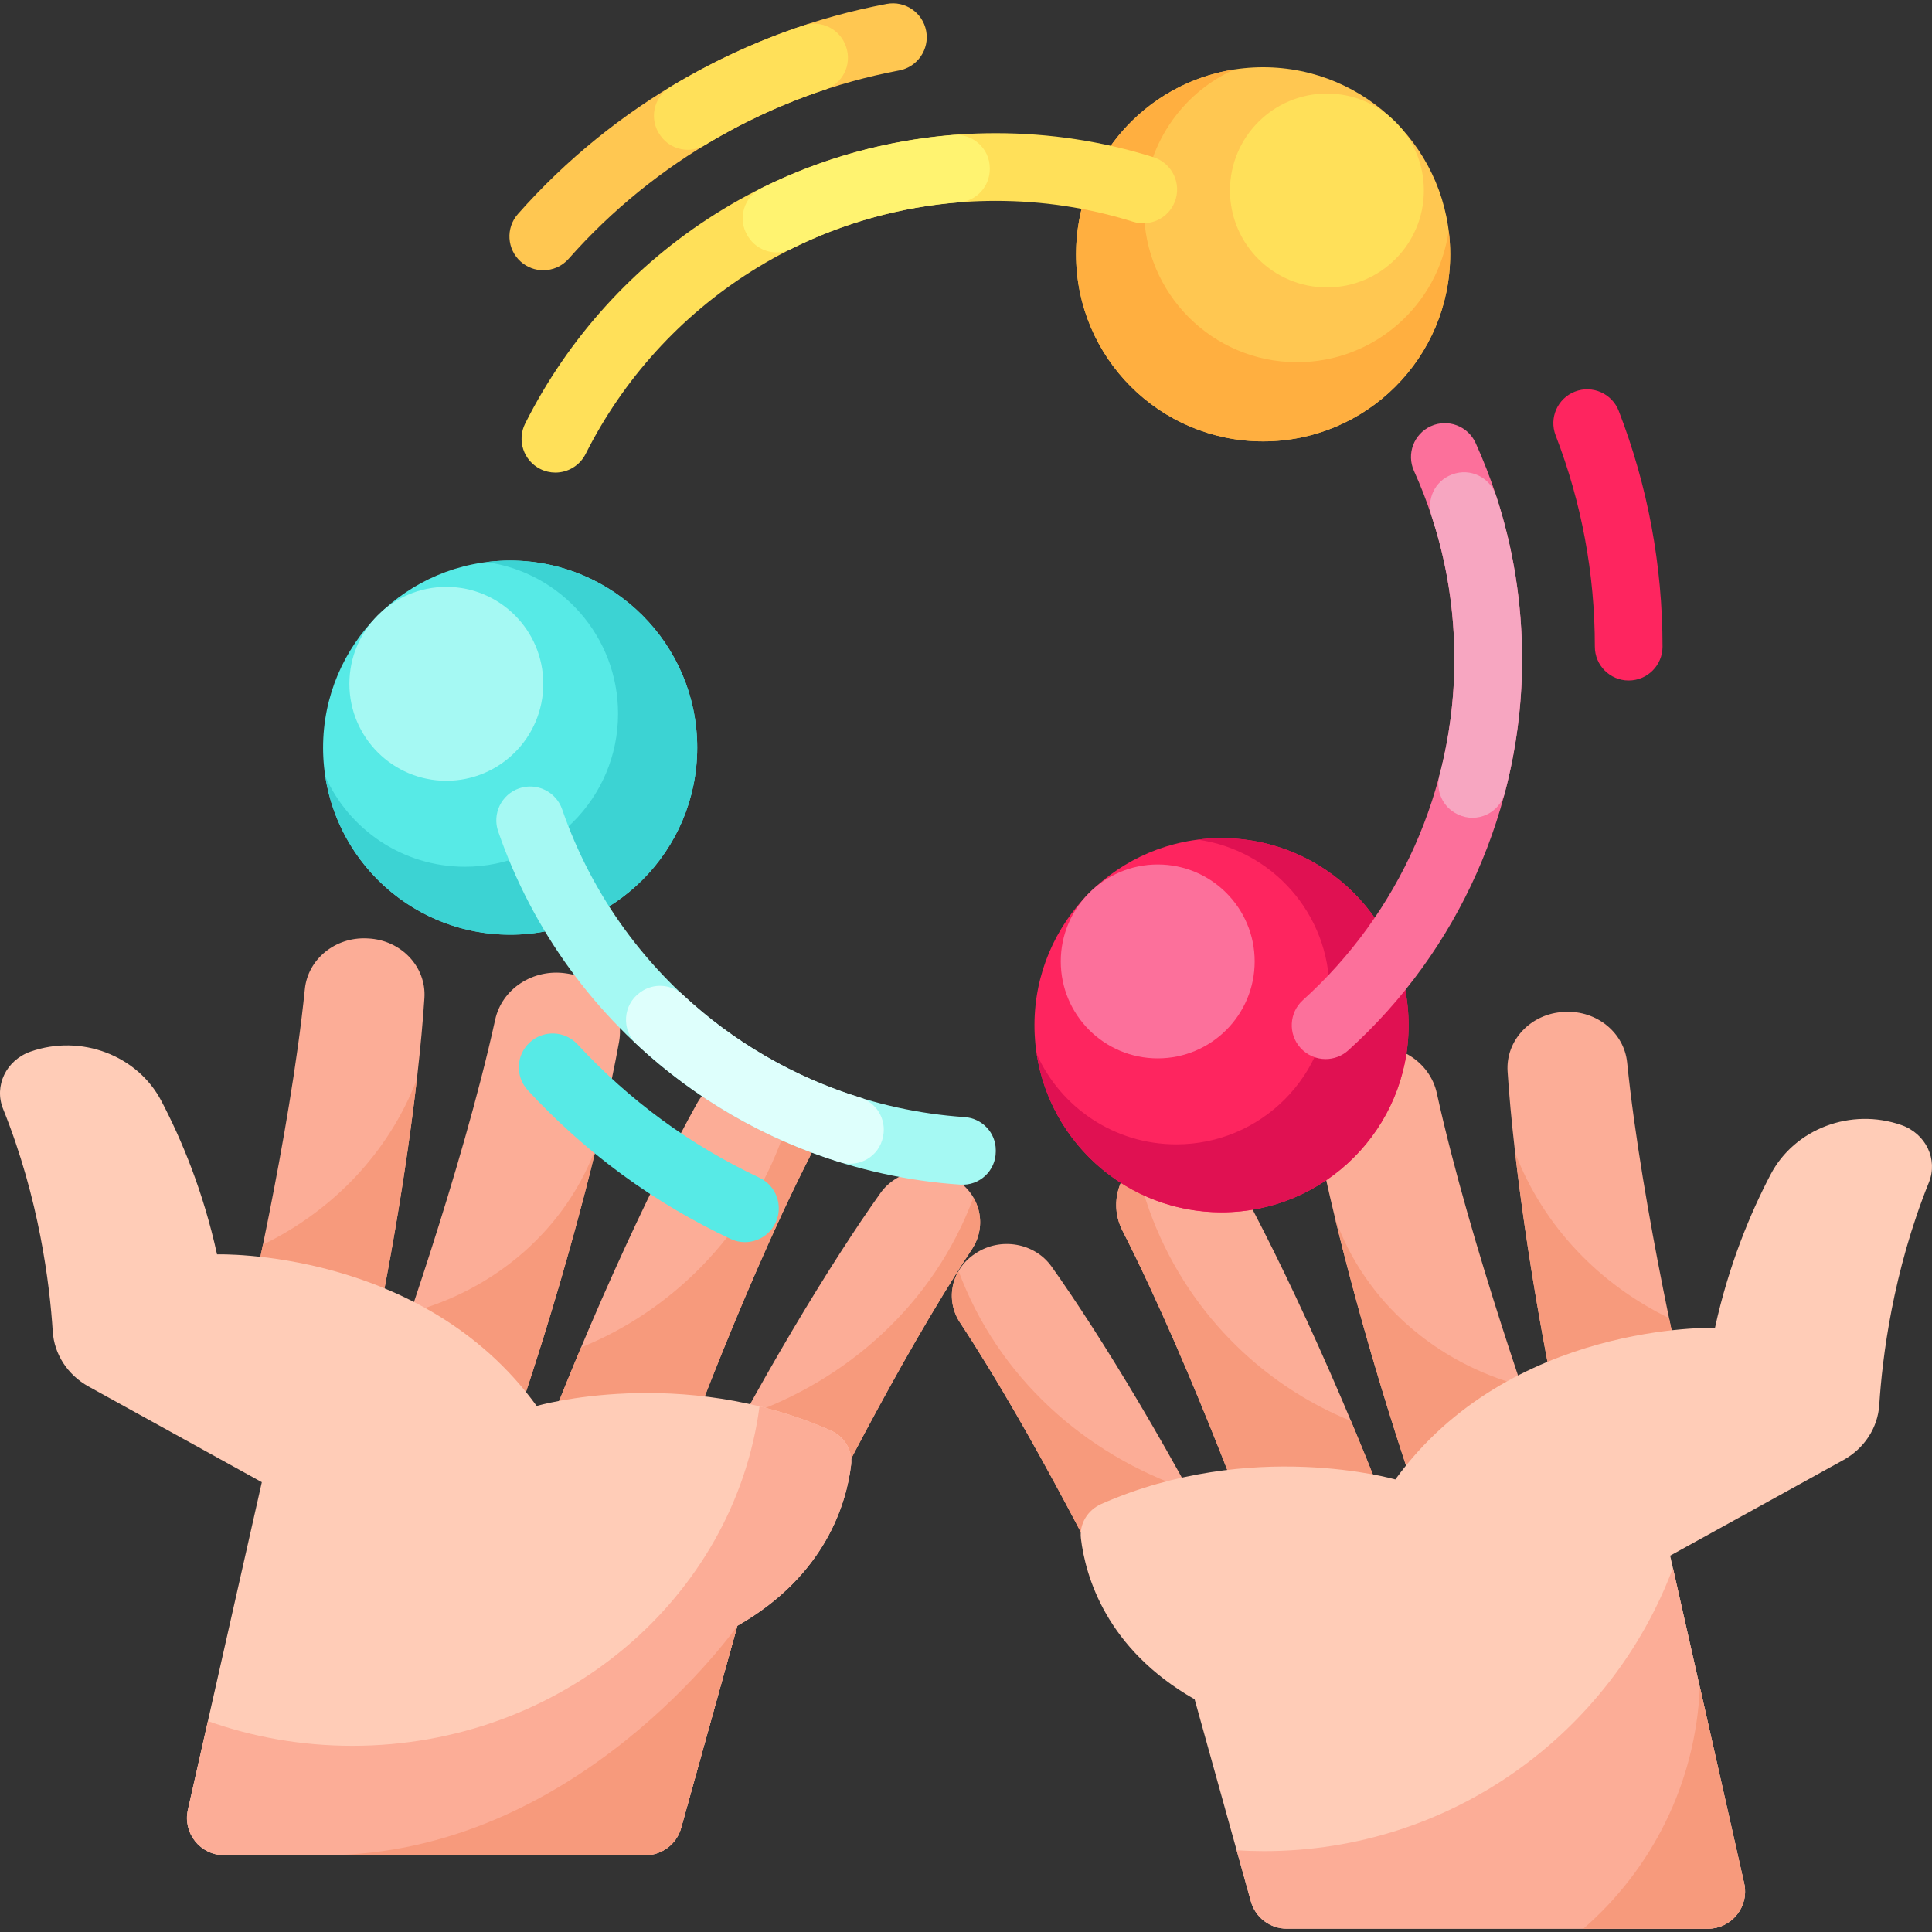 <svg id="Capa_1" enable-background="new 0 0 512 512" height="512" viewBox="0 0 512 512" width="512" xmlns="http://www.w3.org/2000/svg"><rect x="0" y="0" width="512" height="512" fill="#333333" stroke="none"/><g><g><g><g><g><g><g><path d="m233.325 316.175c-12.81 17.994-32.752 50.511-50.851 87.021l34.062 1.094s20.932-42.744 41.049-73.254c4.042-6.13 2.27-14.178-4.016-18.283-.077-.05-.154-.101-.231-.151-6.561-4.292-15.557-2.686-20.013 3.573z" fill="#fcad97"/><path d="m257.582 331.036c-20.114 30.511-41.048 73.255-41.048 73.255l-34.06-1.097c4.781-9.641 9.688-19.008 14.568-27.899 27.536-9.319 50.522-29.881 60.929-57.936 2.423 4.16 2.443 9.387-.389 13.677z" fill="#f79a7c"/><path d="m112.475 264.471c-1.538 23.808-7.118 64.803-17.129 108.118l-30.507-20.583s11.945-50.548 15.953-89.901c.805-7.907 8.042-13.812 16.43-13.421.103.005.206.01.309.014 8.762.402 15.479 7.492 14.944 15.773z" fill="#fcad97"/><path d="m95.343 372.586-30.503-20.582s2.105-8.905 4.841-22.156c18.314-8.929 33.226-24.147 40.79-43.805-2.699 23.514-7.695 54.392-15.128 86.543z" fill="#f79a7c"/><path d="m164.063 276.101c-4.48 24.721-15.26 66.971-30.951 111.168l-29.405-24.809s18.585-51.55 27.524-92.253c1.796-8.178 10.073-13.57 18.794-12.255l.321.048c9.11 1.366 15.276 9.503 13.717 18.101z" fill="#fcad97"/><path d="m103.709 362.462s2.035-5.656 5.091-14.694c22.372-5.989 41.355-21.956 49.382-44.352-5.691 23.568-14.201 53.243-25.069 83.855z" fill="#f79a7c"/><path d="m184.698 292.434c-12.337 22.202-30.943 61.943-46.901 106.055l39.295-2.785s18.388-51.613 37.462-89.067c3.832-7.525.728-16.565-7.041-20.538-.095-.049-.191-.098-.286-.146-8.112-4.155-18.238-1.241-22.529 6.481z" fill="#fcad97"/><path d="m214.551 306.634c-19.072 37.456-37.458 89.07-37.458 89.07l-39.293 2.785c5.216-14.42 10.712-28.372 16.186-41.395 23.854-9.654 43.989-29.505 53.461-55.933 1.508-4.208 2.696-8.436 3.57-12.658 5.107 4.56 6.728 11.871 3.534 18.131z" fill="#f79a7c"/></g><path d="m59.396 491.645h111.616c4.424 0 8.305-2.949 9.491-7.211l14.909-53.577c23.476-13.364 28.932-32.673 30.134-42.612.464-3.841-1.738-7.536-5.443-9.169-39.738-17.506-77.885-6.485-77.885-6.485-30.356-41.825-84.703-40.172-84.703-40.172-3.66-16.726-9.413-30.464-14.755-40.658-6.34-12.1-21.266-17.768-34.657-13.08-6.473 2.266-9.744 9.093-7.284 15.192 9.592 23.779 12.366 46.584 13.154 58.948.387 6.073 3.95 11.556 9.505 14.623l45.911 25.347-19.604 86.833c-1.391 6.161 3.294 12.021 9.611 12.021z" fill="#ffccb7"/></g></g></g><path d="m225.547 388.243c-1.198 9.938-6.657 29.248-30.138 42.618l-14.903 53.575c-1.186 4.262-5.067 7.212-9.492 7.212h-111.617c-6.317 0-11.001-5.861-9.61-12.022l5.312-23.523c11.903 4.241 24.807 6.555 38.276 6.555 55.45 0 101.204-39.243 107.904-89.962 6.135 1.497 12.459 3.577 18.826 6.377 3.705 1.636 5.904 5.334 5.442 9.17z" fill="#fcad97"/><path d="m195.409 430.861s-42.487 60.787-109.473 60.787h85.079c4.424 0 8.306-2.949 9.492-7.212z" fill="#f79a7c"/></g><g><g><g><g><g><g><g><path d="m278.675 335.648c12.81 17.994 32.752 50.511 50.851 87.021l-34.062 1.094s-20.933-42.744-41.049-73.254c-4.042-6.13-2.27-14.178 4.016-18.283.077-.05.154-.101.231-.151 6.561-4.292 15.557-2.686 20.013 3.573z" fill="#fcad97"/><path d="m254.418 350.509c20.114 30.511 41.048 73.255 41.048 73.255l34.06-1.097c-4.781-9.641-9.688-19.008-14.568-27.899-27.536-9.319-50.522-29.881-60.929-57.936-2.423 4.16-2.443 9.387.389 13.677z" fill="#f79a7c"/><path d="m399.525 283.944c1.538 23.808 7.118 64.803 17.129 108.118l30.507-20.584s-11.945-50.548-15.953-89.901c-.805-7.907-8.042-13.812-16.43-13.421-.103.005-.206.01-.309.014-8.762.403-15.479 7.494-14.944 15.774z" fill="#fcad97"/><path d="m416.657 392.059 30.503-20.582s-2.105-8.905-4.841-22.156c-18.314-8.929-33.226-24.147-40.79-43.805 2.699 23.515 7.695 54.392 15.128 86.543z" fill="#f79a7c"/><path d="m347.937 295.574c4.48 24.721 15.26 66.971 30.951 111.168l29.405-24.809s-18.585-51.55-27.524-92.253c-1.796-8.178-10.073-13.57-18.794-12.255-.107.016-.214.032-.321.048-9.11 1.366-15.276 9.503-13.717 18.101z" fill="#fcad97"/><path d="m408.291 381.935s-2.035-5.656-5.091-14.694c-22.372-5.989-41.355-21.956-49.382-44.352 5.691 23.568 14.201 53.243 25.069 83.855z" fill="#f79a7c"/><path d="m327.302 311.907c12.337 22.202 30.943 61.943 46.901 106.055l-39.295-2.785s-18.388-51.613-37.462-89.067c-3.832-7.525-.728-16.566 7.041-20.538.095-.049.191-.098.286-.146 8.112-4.155 18.238-1.241 22.529 6.481z" fill="#fcad97"/><path d="m297.449 326.107c19.072 37.456 37.458 89.07 37.458 89.07l39.293 2.785c-5.216-14.42-10.712-28.372-16.186-41.395-23.854-9.654-43.989-29.505-53.461-55.933-1.508-4.208-2.696-8.436-3.57-12.658-5.107 4.56-6.728 11.872-3.534 18.131z" fill="#f79a7c"/></g><path d="m452.604 511.119h-111.616c-4.424 0-8.305-2.949-9.491-7.211l-14.909-53.577c-23.476-13.364-28.932-32.673-30.134-42.612-.464-3.841 1.738-7.536 5.443-9.169 39.738-17.506 77.885-6.485 77.885-6.485 30.356-41.825 84.703-40.172 84.703-40.172 3.66-16.726 9.413-30.464 14.755-40.658 6.34-12.1 21.267-17.768 34.657-13.08 6.473 2.266 9.744 9.093 7.284 15.192-9.592 23.779-12.366 46.584-13.154 58.948-.387 6.073-3.95 11.556-9.505 14.623l-45.911 25.347 19.604 86.833c1.391 6.16-3.294 12.021-9.611 12.021z" fill="#ffccb7"/></g></g></g></g><path d="m452.609 511.117h-111.616c-4.424 0-8.306-2.949-9.492-7.211l-3.777-13.576c2.404.158 4.837.236 7.281.236 49.585 0 91.89-31.201 108.343-75.043l18.871 83.572c1.391 6.161-3.294 12.022-9.61 12.022z" fill="#fcad97"/></g><path d="m452.609 511.117h-32.985c18.059-15.704 29.783-38.502 30.847-64.048l11.748 52.026c1.391 6.161-3.294 12.022-9.61 12.022z" fill="#f79a7c"/></g></g><g><g><circle cx="323.718" cy="271.696" fill="#fe255f" r="49.574"/><circle cx="306.808" cy="254.786" fill="#fc709b" r="25.691"/><path d="m373.295 271.7c0 27.38-22.205 49.57-49.585 49.57-24.777 0-45.324-18.192-48.981-41.962 6.322 14.116 20.516 23.956 37.003 23.956 22.406 0 40.582-18.161 40.582-40.567 0-20.485-15.185-37.437-34.911-40.179 2.061-.264 4.168-.403 6.307-.403 27.381 0 49.585 22.205 49.585 49.585z" fill="#e01152"/></g><g><circle cx="334.738" cy="67.391" fill="#ffc751" r="49.574"/><circle cx="351.648" cy="50.481" fill="#ffe059" r="25.691"/><path d="m334.734 116.968c-27.38 0-49.57-22.205-49.57-49.585 0-24.777 18.192-45.324 41.962-48.981-14.116 6.322-23.956 20.516-23.956 37.003 0 22.406 18.161 40.582 40.567 40.582 20.485 0 37.437-15.185 40.179-34.911.264 2.061.403 4.168.403 6.307 0 27.38-22.205 49.585-49.585 49.585z" fill="#ffaf40"/></g><g><circle cx="135.194" cy="198.131" fill="#57eae6" r="49.574"/><circle cx="118.284" cy="181.222" fill="#a5f9f3" r="25.691"/><path d="m184.772 198.136c0 27.38-22.205 49.57-49.585 49.57-24.777 0-45.324-18.192-48.981-41.962 6.322 14.116 20.516 23.956 37.003 23.956 22.406 0 40.582-18.161 40.582-40.567 0-20.485-15.185-37.437-34.911-40.179 2.061-.264 4.168-.403 6.307-.403 27.38 0 49.585 22.204 49.585 49.585z" fill="#3cd3d3"/></g><g><g><path d="m263.887 305.183c0 5.084-4.309 9.098-9.381 8.758-55.602-3.732-104.11-40.404-122.489-93.61-1.617-4.681.867-9.787 5.549-11.405 4.682-1.615 9.788.867 11.405 5.549 16.004 46.331 58.227 78.274 106.64 81.563 4.642.315 8.277 4.106 8.277 8.759v.386z" fill="#a5f9f3"/></g><g><path d="m227.919 290.845c-17.572-5.446-33.615-14.787-46.948-27.209-3.08-2.87-7.75-3.183-11.182-.744-.049.035-.098.07-.148.105-4.575 3.252-5.035 9.894-.93 13.722 15.314 14.281 33.742 25.029 53.933 31.285 5.049 1.564 10.37-1.567 11.367-6.759.013-.065.025-.13.038-.195.861-4.478-1.775-8.855-6.13-10.205z" fill="#defffc"/></g><g><path d="m311.329 53.484c-1.731 4.421-6.592 6.675-11.123 5.257-11.701-3.662-23.882-5.514-36.319-5.514-22.97 0-45.333 6.435-64.669 18.612-18.827 11.855-34.048 28.611-44.016 48.456-1.574 3.135-4.738 4.945-8.021 4.945-1.354 0-2.727-.307-4.019-.956-4.426-2.224-6.212-7.614-3.988-12.04 11.435-22.767 28.893-41.987 50.487-55.584 22.203-13.98 47.87-21.37 74.227-21.37 14.29 0 28.292 2.134 41.748 6.355 4.968 1.559 7.591 6.989 5.693 11.839z" fill="#ffe059"/></g><g><path d="m198.142 62.517c.031.051.063.102.094.153 2.391 3.876 7.353 5.332 11.429 3.299 13.89-6.927 28.994-11.112 44.542-12.342 4.584-.363 8.095-4.239 8.095-8.838v-.186c0-5.206-4.458-9.261-9.647-8.845-17.758 1.423-35.012 6.211-50.891 14.116-4.696 2.337-6.379 8.181-3.622 12.643z" fill="#fff370"/></g><g><path d="m351.301 280.661c-2.45 0-4.89-.998-6.661-2.959-3.318-3.678-3.028-9.348.649-12.667 25.511-23.023 40.143-55.922 40.143-90.262 0-17.419-3.604-34.231-10.711-49.968-2.038-4.515-.032-9.827 4.482-11.865 4.515-2.04 9.826-.032 11.865 4.482 8.162 18.074 12.301 37.37 12.301 57.352 0 39.407-16.789 77.16-46.062 103.578-1.715 1.546-3.864 2.309-6.006 2.309z" fill="#fc709b"/></g><g><path d="m386.252 215.783.163.077c5.004 2.373 10.961-.365 12.37-5.722 3.012-11.451 4.584-23.33 4.584-35.366 0-14.942-2.322-29.498-6.905-43.448-1.588-4.833-6.856-7.404-11.61-5.591-.056.021-.112.043-.168.064-4.466 1.704-6.744 6.61-5.254 11.152 3.983 12.139 6 24.811 6 37.823 0 10.443-1.354 20.752-3.955 30.691-1.085 4.149.9 8.483 4.775 10.32z" fill="#f7a6c1"/></g></g><g><g><path d="m431.617 180.34c-4.953 0-8.968-4.016-8.968-8.968 0-19.313-3.497-38.154-10.393-55.999-1.785-4.62.512-9.813 5.133-11.598 4.62-1.781 9.813.513 11.598 5.133 7.697 19.916 11.599 40.932 11.599 62.465-.001 4.952-4.016 8.967-8.969 8.967z" fill="#fe255f"/></g><g><path d="m143.97 71.621c-2.109 0-4.226-.739-5.931-2.245-3.713-3.277-4.067-8.945-.79-12.658 25.442-28.826 60.146-48.6 97.72-55.679 4.87-.921 9.557 2.286 10.474 7.153.917 4.868-2.285 9.557-7.153 10.474-33.672 6.344-64.78 24.073-87.593 49.921-1.772 2.008-4.244 3.034-6.727 3.034z" fill="#ffc751"/></g><g><path d="m186.886 38.41c9.983-6.043 20.623-10.966 31.697-14.635 4.701-1.557 7.253-6.607 5.661-11.296-.019-.057-.039-.114-.058-.171-1.565-4.617-6.568-7.109-11.196-5.577-12.381 4.1-24.274 9.605-35.43 16.363-4.43 2.683-5.606 8.604-2.567 12.798.035.048.07.097.105.145 2.71 3.739 7.837 4.765 11.788 2.373z" fill="#ffe059"/></g><g><path d="m197.412 329.181c-1.278 0-2.576-.274-3.808-.854-20.346-9.562-38.424-22.817-53.731-39.395-3.36-3.639-3.134-9.313.505-12.673s9.313-3.135 12.673.504c13.73 14.87 29.94 26.757 48.182 35.331 4.483 2.106 6.409 7.448 4.302 11.931-1.528 3.25-4.755 5.156-8.123 5.156z" fill="#57eae6"/></g></g></g></g></svg>